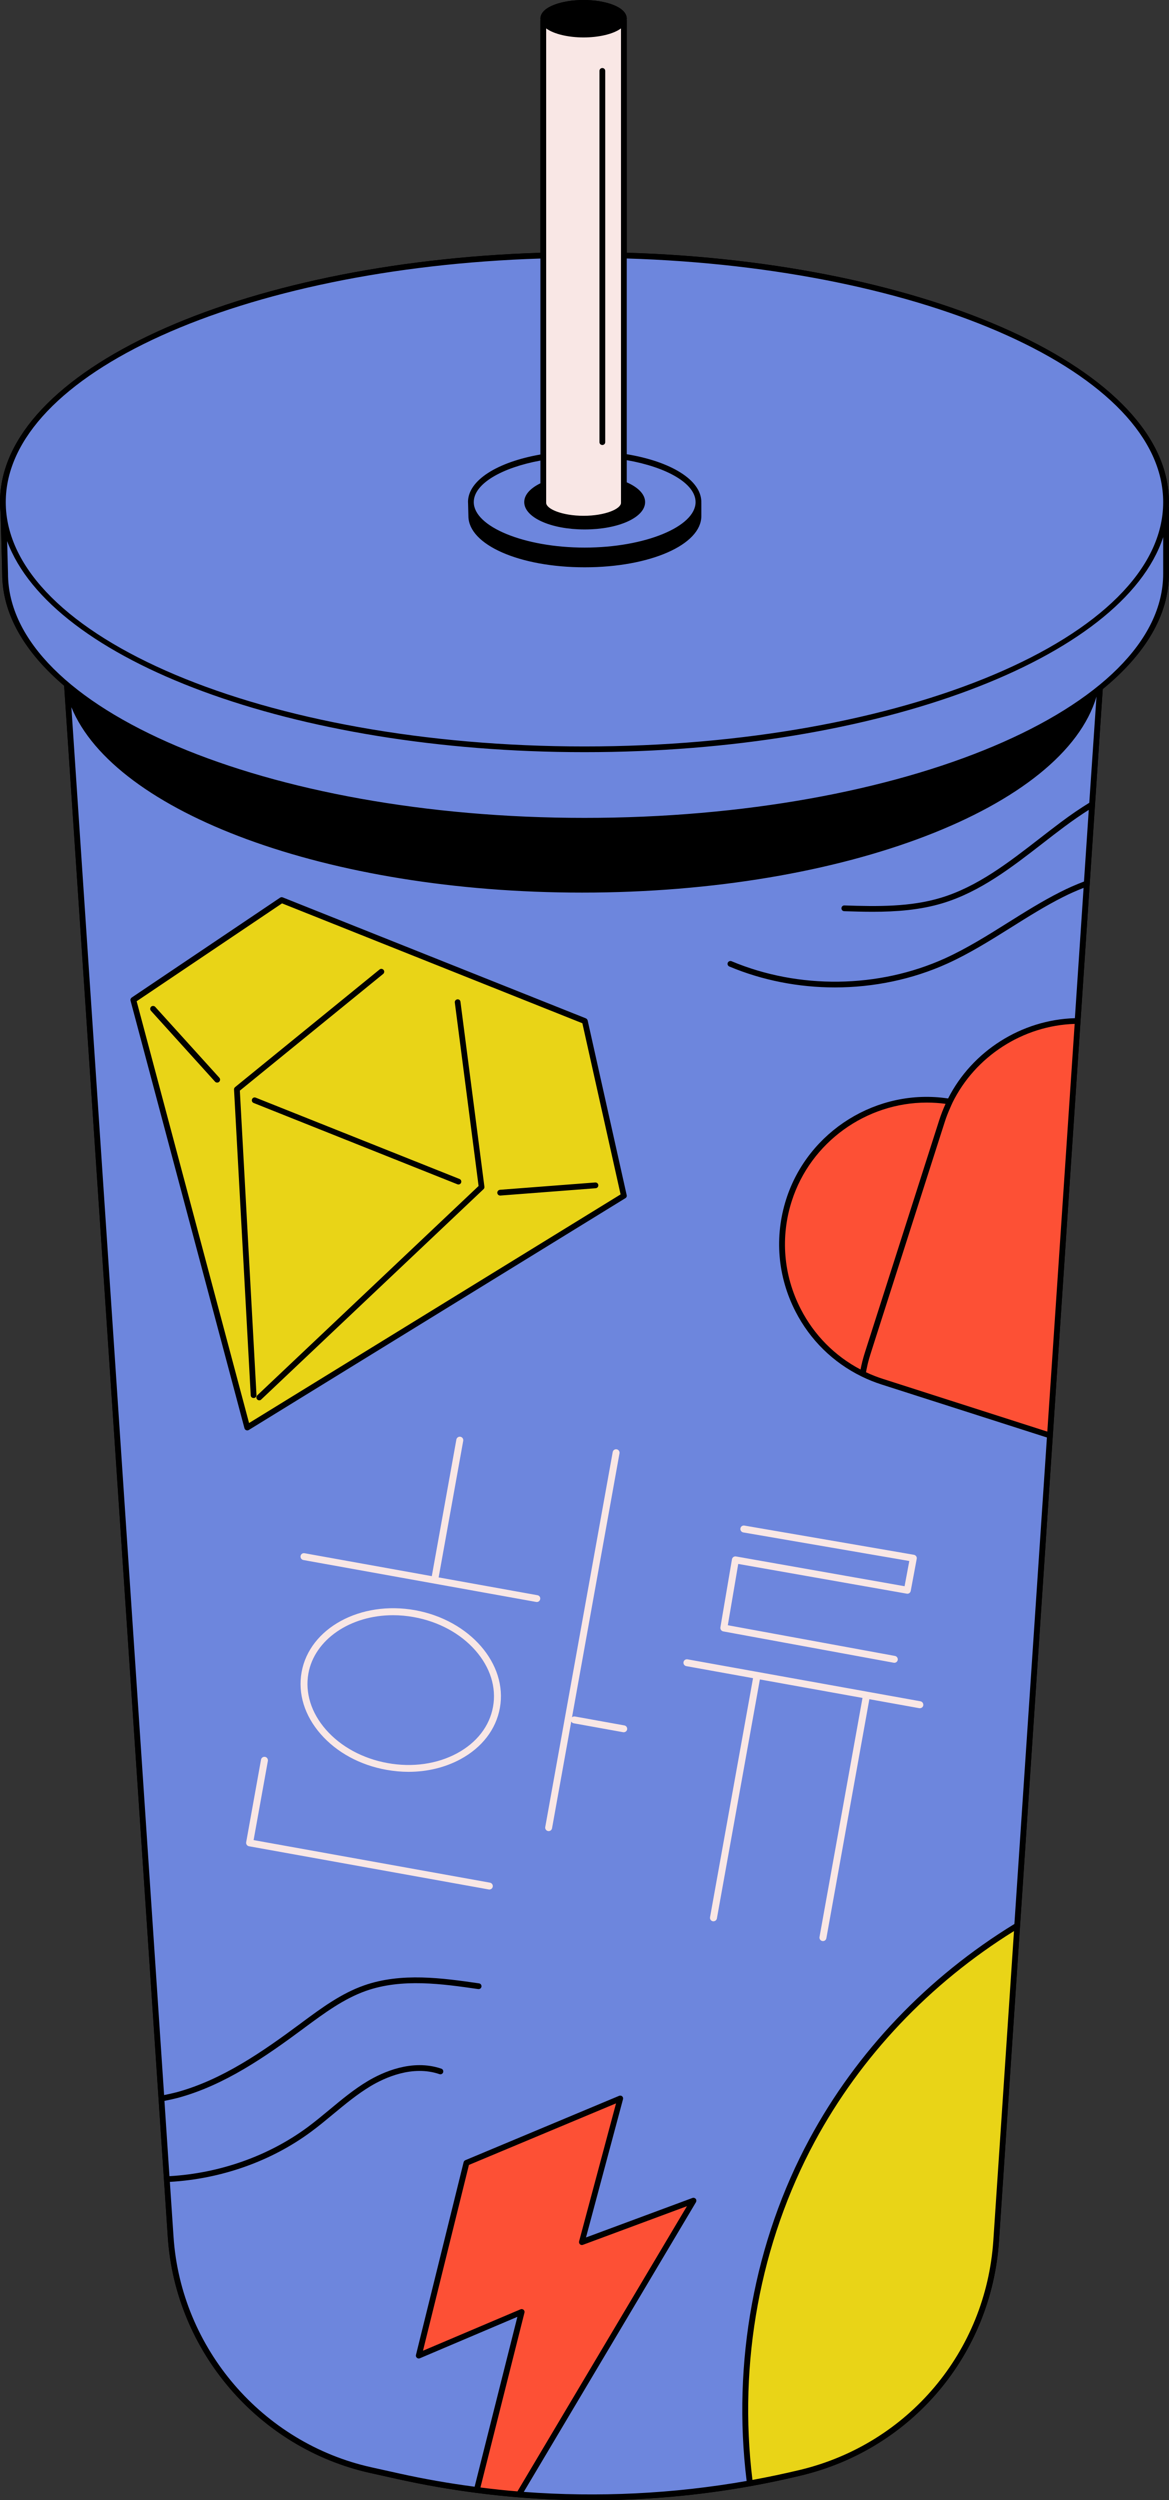 <?xml version="1.0" encoding="UTF-8"?><svg xmlns="http://www.w3.org/2000/svg" xmlns:xlink="http://www.w3.org/1999/xlink" height="434.0" preserveAspectRatio="xMidYMid meet" version="1.0" viewBox="0.0 0.0 203.1 434.0" width="203.1" zoomAndPan="magnify"><rect x="0.0" y="0.0" width="203.1" height="434.0" fill="#333333" stroke="none"/><g id="change1_1"><path d="M203.09,87.17c0-22.88-41.62-41.68-94.2-43.3V3.53c0-0.04-0.01-0.07-0.02-0.11c0.01-0.06,0.02-0.11,0.02-0.17 c0-2.11-3.86-3.25-7.5-3.25s-7.5,1.14-7.5,3.25c0,0.06,0.01,0.12,0.02,0.18c-0.01,0.03-0.02,0.06-0.02,0.1v40.35 C41.46,45.56,0,64.33,0,87.17c0,0.67,0.04,1.34,0.11,2.01l0.27,10.4c0,7,3.88,13.61,10.76,19.47l16.4,245.27l1.61,24.06 c1.33,19.8,15.79,36.62,35.17,40.92l4.87,1.08c4.49,0.99,9.06,1.79,13.57,2.37c2.43,0.32,4.9,0.58,7.35,0.78 c4.2,0.34,8.47,0.51,12.69,0.51c9.24,0,18.51-0.82,27.56-2.45c2.9-0.52,5.88-1.14,8.84-1.86c19.23-4.61,33.04-20.98,34.36-40.72 l11.75-175.62l2.42-36.12c0-0.01,0-0.01,0-0.02l3.86-57.63c7.34-6,11.5-12.82,11.5-20.05V88.05c0-0.04-0.01-0.08-0.02-0.11 C203.08,87.68,203.09,87.42,203.09,87.17z" fill="inherit"/></g><g id="change2_1"><path d="M150.38,234.77c-0.32,0.99-0.57,1.99-0.76,2.99l-0.03,0.13l-0.12-0.06c-4.49-2.35-8.1-6-10.44-10.54 c-3.02-5.86-3.58-12.55-1.57-18.82c3.23-10.1,12.91-17.16,23.54-17.16c1.09,0,2.2,0.08,3.28,0.22l0.13,0.02l-0.06,0.12 c-0.42,0.92-0.79,1.89-1.11,2.88L150.38,234.77z M101.23,389.6c-0.14,0.05-0.3,0.02-0.41-0.08c-0.11-0.1-0.16-0.25-0.12-0.4 l6.42-23.96l0.05-0.2l-25.75,10.77l-0.05,0.02l-7.99,32.29l-0.05,0.19l17.13-7.27c0.14-0.06,0.3-0.04,0.42,0.06 c0.12,0.1,0.17,0.25,0.13,0.4l-7.65,30.35l-0.03,0.11l0.11,0.01c0.84,0.11,1.69,0.21,2.53,0.3c0.09,0.01,0.18,0.02,0.27,0.03 c0.11,0.01,0.22,0.03,0.34,0.04c1.02,0.11,2.1,0.21,3.29,0.31l0.06,0l29.49-49.57l0.14-0.24L101.23,389.6L101.23,389.6z M186.7,177.64c-8.99,0.29-17.36,5.69-21.33,13.75l-0.01,0.02v0.01c-0.09,0.18-0.17,0.38-0.25,0.57c-0.04,0.1-0.08,0.19-0.12,0.29 c-0.4,0.92-0.72,1.74-0.96,2.51l-12.88,40.23c-0.17,0.52-0.32,1.06-0.47,1.67c-0.03,0.12-0.06,0.25-0.08,0.37 c-0.02,0.08-0.03,0.15-0.05,0.23c-0.07,0.33-0.13,0.63-0.18,0.91l-0.01,0.08l0.07,0.03c0.98,0.46,2,0.86,3.03,1.19l28.49,9.13 l0.12,0.04l4.75-70.9l0.01-0.11L186.7,177.64z" fill="#FD5035"/></g><g id="change3_1"><path d="M0.9,87.17c0-10.79,9.61-21.08,27.05-28.98c17.33-7.85,40.74-12.61,65.94-13.41l0.1,0v34.22L93.91,79 c-7.59,1.33-12.5,4.53-12.5,8.15c0,0.02,0,0.04,0.01,0.05c0,0.02,0.01,0.05,0.01,0.07l0.06,2.3c0,4.94,8.83,8.8,20.1,8.8 c11.31,0,20.17-3.86,20.17-8.8v-2.25c-0.01-0.02-0.01-0.03-0.01-0.05c0-0.04,0-0.06,0.01-0.08c0-0.01,0.01-0.03,0.01-0.04 c0-3.7-5.05-6.92-12.88-8.21l-0.08-0.01V44.77l0.1,0c25.26,0.77,48.75,5.52,66.15,13.38c17.51,7.9,27.15,18.21,27.15,29.02 c0,23.44-45.15,42.51-100.64,42.51S0.9,110.61,0.9,87.17z M101.58,91.8c-5.83,0-10.4-2.04-10.4-4.65c0-1.18,0.98-2.31,2.76-3.17 l0.06-0.03v-4.14l-0.12,0.02c-7.09,1.31-11.66,4.18-11.66,7.31c0,4.33,8.87,8,19.37,8c10.5,0,19.37-3.66,19.37-8 c0-3.16-4.84-6.13-12.04-7.38l-0.12-0.02v4.03l0.06,0.03c2.02,0.88,3.13,2.06,3.13,3.34C111.98,89.76,107.41,91.8,101.58,91.8z M190.41,120.9l0.26-0.86l-1.3,19.38l-0.04,0.03c-1.6,0.98-3.25,2.11-4.9,3.34c-1.29,0.96-2.56,1.95-3.8,2.91 c-5.28,4.09-10.73,8.31-17.11,10.24c-5.28,1.59-10.95,1.54-16.78,1.33c-0.01,0-0.01,0-0.02,0c-0.1,0-0.19,0.04-0.26,0.1 c-0.08,0.07-0.13,0.17-0.13,0.28c0,0.11,0.03,0.21,0.11,0.29s0.17,0.12,0.28,0.13c1.47,0.05,3.21,0.1,4.93,0.1 c5,0,8.73-0.45,12.11-1.47c6.53-1.97,12.04-6.25,17.37-10.38c1.23-0.95,2.5-1.93,3.79-2.9c1.42-1.06,2.84-2.04,4.23-2.92l0.17-0.11 l-0.01,0.2l-0.84,12.5l-0.06,0.02c-1.45,0.56-2.83,1.16-4.09,1.81c-3.15,1.59-6.19,3.49-9.13,5.34c-3.51,2.2-7.13,4.47-10.93,6.2 c-11.56,5.23-25.45,5.42-37.16,0.5c-0.1-0.04-0.21-0.04-0.31,0s-0.18,0.12-0.22,0.21c-0.04,0.1-0.04,0.21,0,0.31 c0.04,0.1,0.12,0.18,0.22,0.22c5.64,2.37,11.97,3.62,18.3,3.62c6.79,0,13.53-1.43,19.5-4.13c3.85-1.75,7.49-4.03,11.01-6.24 c2.94-1.84,5.96-3.74,9.08-5.31c1.07-0.54,2.25-1.07,3.58-1.6l0.15-0.06l-0.01,0.16l-1.52,22.71l-0.09,0 c-9.17,0.26-17.79,5.71-21.95,13.88l-0.03,0.06l-0.07-0.01c-12.2-1.83-24.25,5.66-28.01,17.43c-2.07,6.48-1.5,13.38,1.62,19.43 c2.53,4.91,6.46,8.78,11.39,11.2c1.14,0.55,2.3,1.02,3.49,1.4l28.8,9.23l-0.01,0.08l-5.65,84.5l-0.04,0.03 c-15.08,9.23-27.37,22.12-35.54,37.25c-9.58,17.75-13.46,38.82-10.93,59.34l0.01,0.09l-0.09,0.02c-8.87,1.56-17.89,2.35-26.95,2.35 c-3.93,0-7.87-0.15-11.8-0.44l-0.16-0.01l30-50.44c0.09-0.15,0.07-0.33-0.04-0.46c-0.11-0.13-0.29-0.18-0.45-0.12l-18.68,6.93 l0.05-0.19l6.43-24c0.04-0.15-0.01-0.31-0.12-0.41c-0.11-0.1-0.28-0.12-0.42-0.07l-26.73,11.18c-0.12,0.05-0.2,0.15-0.23,0.27 l-8.28,33.46c-0.04,0.15,0.01,0.3,0.13,0.4c0.12,0.1,0.28,0.12,0.41,0.06l17.13-7.27l-0.05,0.2l-7.46,29.58l-0.09-0.01 c-4.38-0.58-8.77-1.35-13.05-2.29l-4.87-1.08c-19-4.2-33.17-20.69-34.47-40.1l-0.65-9.65l0.1-0.01c8.92-0.51,17.63-3.6,24.52-8.71 c1.3-0.97,2.57-2.02,3.8-3.04l0.02-0.02c2.04-1.7,4.16-3.45,6.46-4.83c2.47-1.48,7.33-3.72,12.07-2.1c0.21,0.07,0.44-0.04,0.51-0.25 c0.07-0.21-0.04-0.44-0.25-0.51c-5.05-1.73-10.15,0.62-12.74,2.18c-2.35,1.41-4.48,3.18-6.55,4.89c-1.24,1.03-2.5,2.08-3.81,3.04 c-6.77,5.02-15.33,8.06-24.1,8.56l-0.1,0.01l-0.01-0.1l-0.88-13.16l0.09-0.02c0.84-0.16,1.6-0.33,2.32-0.52 c8.08-2.19,15.2-7.14,21.8-12.03l0.36-0.27c3.27-2.41,6.64-4.91,10.47-6.26c6.34-2.24,13.38-1.23,19.59-0.33 c0.23,0.03,0.42-0.12,0.45-0.34c0.03-0.22-0.12-0.42-0.34-0.45c-6.32-0.91-13.46-1.93-19.97,0.37c-3.94,1.39-7.36,3.92-10.67,6.37 l-0.36,0.27c-6.54,4.85-13.6,9.76-21.54,11.91c-0.65,0.17-1.36,0.33-2.15,0.48l-0.11,0.02l-0.01-0.11L12.26,122.14l0.23,0.57 c3.63,8.88,14.45,17.01,30.48,22.89c16.24,5.96,36.89,9.24,58.15,9.24C146.3,154.84,184.68,140.25,190.41,120.9z M22.78,173.7 l19.79,74.22c0.03,0.12,0.12,0.22,0.24,0.27c0.12,0.05,0.25,0.04,0.36-0.03l65.43-40.24c0.15-0.09,0.22-0.26,0.18-0.43L102,177.18 c-0.03-0.13-0.12-0.24-0.24-0.28l-52.67-21c-0.05-0.02-0.1-0.03-0.15-0.03c-0.08,0-0.16,0.02-0.22,0.07l-25.78,17.34 C22.8,173.36,22.73,173.54,22.78,173.7z M168.37,119.72c-18.51,6.94-42.24,10.76-66.82,10.76c-24.3,0-47.82-3.74-66.24-10.54 C17.1,113.22,5.04,103.97,1.33,93.9l-0.21-0.57l0.16,6.23c0,23.45,44.98,42.53,100.26,42.53c55.5,0,100.64-19.07,100.64-42.51v-6.95 l-0.19,0.59C198.63,103.44,186.69,112.85,168.37,119.72z" fill="#6D86DD"/></g><g id="change4_1"><path d="M176.28,335.03l-0.01,0.19l-3.59,53.72c-1.3,19.35-14.83,35.39-33.67,39.91c-2.69,0.64-5.47,1.23-8.26,1.74 l-0.1,0.02l-0.01-0.11c-2.5-20.34,1.35-41.23,10.84-58.81c7.98-14.79,19.96-27.43,34.65-36.57L176.28,335.03z M101.28,177.61 l6.66,29.78l-0.06,0.04l-64.67,39.77l-0.03-0.13l-19.55-73.29l25.37-17.06l0.05,0.02l52.23,20.83L101.28,177.61z M103.85,205.74 c-0.01-0.11-0.06-0.2-0.14-0.27c-0.08-0.07-0.18-0.11-0.29-0.1h0l-16.55,1.27c-0.11,0.01-0.2,0.06-0.27,0.14 c-0.07,0.08-0.1,0.18-0.1,0.29c0.02,0.21,0.19,0.37,0.4,0.37l0.03,0l16.55-1.27c0.11-0.01,0.2-0.06,0.27-0.14 C103.83,205.95,103.86,205.85,103.85,205.74z M80.01,204.96c-0.04-0.1-0.12-0.17-0.22-0.21L44.4,190.63 c-0.05-0.02-0.1-0.03-0.15-0.03c-0.05,0-0.11,0.01-0.16,0.03c-0.1,0.04-0.17,0.12-0.21,0.22c-0.04,0.1-0.04,0.21,0,0.31 c0.04,0.1,0.12,0.17,0.22,0.21l35.39,14.11c0.2,0.08,0.44-0.02,0.52-0.22C80.05,205.16,80.05,205.06,80.01,204.96z M44.64,242.57 c0,0.11,0.04,0.21,0.11,0.29c0.15,0.15,0.41,0.16,0.56,0.02l38.63-36.52c0.09-0.09,0.14-0.22,0.12-0.34v0l-4.16-32.09 c-0.01-0.11-0.07-0.2-0.16-0.27c-0.07-0.05-0.15-0.08-0.23-0.08c-0.02,0-0.04,0-0.06,0c-0.22,0.03-0.38,0.23-0.35,0.45l4.14,31.89 l-0.04,0.04l-38.45,36.35C44.69,242.37,44.65,242.47,44.64,242.57z M66,168.38L40.9,188.8c-0.1,0.08-0.15,0.2-0.15,0.33l2.9,53.08 c0.01,0.21,0.19,0.38,0.4,0.38c0.13-0.01,0.23-0.05,0.3-0.13c0.07-0.08,0.11-0.18,0.1-0.29l-2.89-52.88l0.04-0.03L66.51,169 c0.08-0.07,0.13-0.16,0.15-0.27c0.01-0.11-0.02-0.21-0.09-0.29c-0.07-0.08-0.16-0.13-0.27-0.15c-0.01,0-0.03,0-0.04,0 C66.16,168.29,66.07,168.32,66,168.38z M38.03,187.17l-11.14-12.31c-0.07-0.08-0.17-0.13-0.28-0.13c-0.01,0-0.01,0-0.02,0 c-0.1,0-0.19,0.04-0.27,0.1c-0.08,0.07-0.13,0.17-0.13,0.28s0.03,0.21,0.1,0.29l11.14,12.31c0.14,0.16,0.41,0.17,0.56,0.03 c0.08-0.07,0.13-0.17,0.13-0.28S38.1,187.25,38.03,187.17z" fill="#E9D417"/></g><g id="change5_1"><path d="M85.61,327.52c-0.05,0.29-0.3,0.49-0.59,0.49c-0.03,0-0.07,0-0.1-0.01l-41.66-7.5 c-0.16-0.03-0.3-0.12-0.39-0.25c-0.09-0.13-0.13-0.29-0.1-0.45l2.58-14.34c0.06-0.32,0.37-0.54,0.7-0.48 c0.33,0.06,0.54,0.37,0.49,0.7l-2.48,13.75l41.07,7.39C85.45,326.88,85.67,327.2,85.61,327.52z M101.39,89.64 c3.89,0,6.6-1.24,6.6-2.35V4.73l-0.16,0.12c-1.29,0.95-3.75,1.55-6.44,1.55c-2.68,0-5.15-0.59-6.44-1.55l-0.16-0.12v82.56 C94.79,88.4,97.5,89.64,101.39,89.64z M125.65,283.2l29.62,5.44c0.04,0.01,0.07,0.01,0.11,0.01c0.29,0,0.54-0.21,0.59-0.49 c0.06-0.32-0.16-0.64-0.48-0.7l-29.04-5.33l1.81-10.64l29.28,5.16c0.15,0.03,0.31,0,0.44-0.09c0.13-0.09,0.22-0.23,0.25-0.39 l1.04-5.57c0.03-0.16,0-0.32-0.1-0.45c-0.09-0.13-0.23-0.22-0.39-0.25l-29.45-5.07c-0.32-0.06-0.64,0.16-0.69,0.49 c-0.03,0.16,0.01,0.32,0.1,0.45c0.09,0.13,0.23,0.22,0.39,0.25l28.85,4.96l-0.82,4.38l-29.29-5.17c-0.16-0.03-0.32,0.01-0.45,0.1 c-0.13,0.09-0.22,0.23-0.25,0.39l-2.01,11.82C125.11,282.83,125.33,283.14,125.65,283.2z M159.91,295.33l-40.46-7.28 c-0.33-0.06-0.64,0.16-0.7,0.48c-0.06,0.33,0.16,0.64,0.48,0.7l11.6,2.09l-7.47,41.5c-0.06,0.33,0.16,0.64,0.49,0.7 c0.32,0.05,0.64-0.16,0.7-0.48l7.47-41.5l17.83,3.21l-7.47,41.5c-0.06,0.33,0.16,0.64,0.49,0.7c0.04,0.01,0.07,0.01,0.11,0.01 c0.29,0,0.54-0.21,0.59-0.49l7.47-41.5l8.67,1.56c0.33,0.05,0.64-0.16,0.7-0.48C160.46,295.7,160.24,295.39,159.91,295.33z M86.85,296.48c-0.67,3.73-3.11,6.89-6.87,8.92c-2.64,1.42-5.75,2.18-8.99,2.18c-1.28,0-2.57-0.12-3.86-0.35 c-4.58-0.82-8.63-3.02-11.41-6.2c-2.81-3.21-3.99-7.03-3.32-10.76c1.38-7.64,10.22-12.46,19.72-10.75 C81.62,281.24,88.23,288.85,86.85,296.48z M53.58,290.5c-0.6,3.36,0.48,6.82,3.04,9.75c2.6,2.97,6.41,5.03,10.72,5.81 c4.31,0.78,8.6,0.17,12.07-1.7c3.43-1.85,5.65-4.72,6.25-8.08c0.61-3.37-0.49-6.85-3.08-9.79c-2.6-2.95-6.4-5-10.68-5.77 c-1.2-0.22-2.42-0.33-3.62-0.33C60.82,280.39,54.64,284.64,53.58,290.5z M108.47,299.52l-8.59-1.55c-0.19-0.03-0.37,0.03-0.5,0.14 l8.25-45.82c0.06-0.33-0.16-0.64-0.48-0.7h0c-0.34-0.06-0.64,0.16-0.7,0.48l-11.72,65.09c-0.06,0.33,0.16,0.64,0.49,0.7 c0.04,0.01,0.07,0.01,0.1,0.01c0.29,0,0.54-0.21,0.59-0.49l3.34-18.54c0.08,0.16,0.24,0.28,0.42,0.31l8.59,1.55 c0.33,0.05,0.64-0.16,0.7-0.48C109.01,299.89,108.8,299.58,108.47,299.52z M93.38,276.92l-17.17-3.09l4.27-23.72 c0.06-0.33-0.16-0.64-0.49-0.7c-0.32-0.06-0.64,0.16-0.7,0.48l-4.27,23.72l-22.11-3.98c-0.34-0.06-0.64,0.16-0.69,0.48 c-0.06,0.33,0.16,0.64,0.48,0.7l40.46,7.28c0.04,0.01,0.07,0.01,0.1,0.01c0.29,0,0.54-0.21,0.59-0.49 C93.92,277.29,93.71,276.98,93.38,276.92z" fill="#F9E7E5"/></g><g id="change1_2"><path d="M94.89,3.25c0-1.06,2.78-2.25,6.5-2.25s6.5,1.19,6.5,2.25s-2.78,2.25-6.5,2.25S94.89,4.31,94.89,3.25z M82.46,90.14 c0.73,4.04,9.18,7.34,19.12,7.34c10.08,0,18.63-3.37,19.21-7.46c-2.66,3.54-10.15,6.03-19.21,6.03 C92.61,96.05,85.19,93.61,82.46,90.14z M203.09,87.17c0,0.26-0.01,0.51-0.02,0.77c0.01,0.04,0.02,0.07,0.02,0.11v11.52 c0,7.23-4.16,14.05-11.5,20.05l-3.86,57.63c0,0.01,0,0.01,0,0.02l-2.42,36.12L173.57,389c-1.32,19.74-15.13,36.11-34.36,40.72 c-2.96,0.71-5.94,1.33-8.84,1.86c-9.05,1.62-18.32,2.45-27.56,2.45c-4.22,0-8.49-0.17-12.69-0.51c-2.45-0.2-4.91-0.46-7.35-0.78 c-4.51-0.58-9.08-1.38-13.57-2.37l-4.87-1.08c-19.38-4.29-33.85-21.12-35.17-40.92l-1.61-24.06l-16.4-245.27 c-6.88-5.86-10.76-12.47-10.76-19.47l-0.27-10.4C0.04,88.51,0,87.84,0,87.17c0-22.84,41.46-41.61,93.89-43.29V3.53 c0-0.03,0.01-0.07,0.02-0.1c-0.01-0.06-0.02-0.12-0.02-0.18c0-2.11,3.86-3.25,7.5-3.25s7.5,1.14,7.5,3.25 c0,0.06-0.01,0.12-0.02,0.17c0.01,0.04,0.02,0.07,0.02,0.11v40.34C161.47,45.48,203.09,64.29,203.09,87.17z M94.89,3.25 c0,1.06,2.78,2.25,6.5,2.25s6.5-1.19,6.5-2.25S105.11,1,101.39,1S94.89,2.19,94.89,3.25z M101.39,6.5c-2.5,0-5.11-0.54-6.5-1.57 v82.36c0,1.06,2.78,2.25,6.5,2.25s6.5-1.19,6.5-2.25V4.93C106.51,5.96,103.89,6.5,101.39,6.5z M91.08,87.16 c0-1.27,1.06-2.41,2.81-3.26v-3.95c-6.74,1.24-11.58,4.04-11.58,7.21c0,4.28,8.82,7.9,19.27,7.9s19.27-3.62,19.27-7.9 c0-3.23-5.02-6.07-11.96-7.28v3.85c1.97,0.86,3.19,2.07,3.19,3.43c0,2.66-4.61,4.75-10.5,4.75S91.08,89.82,91.08,87.16z M101.58,96.05c-8.97,0-16.39-2.44-19.12-5.92c0.73,4.04,9.18,7.34,19.12,7.34c10.08,0,18.63-3.37,19.21-7.46 C118.13,93.56,110.65,96.05,101.58,96.05z M119.35,382.98l-18.08,6.71c-0.17,0.07-0.37,0.03-0.51-0.1c-0.14-0.13-0.19-0.32-0.15-0.5 l6.42-23.96l-25.56,10.69l-7.98,32.25l16.95-7.19c0.17-0.08,0.38-0.04,0.52,0.08c0.14,0.12,0.21,0.32,0.16,0.5l-7.65,30.35 c0.84,0.11,1.68,0.21,2.53,0.3c0.2,0.02,0.41,0.05,0.61,0.07c1.1,0.12,2.2,0.22,3.29,0.31L119.35,382.98z M176.17,335.22 c-14.66,9.12-26.62,21.73-34.61,36.53c-9.49,17.59-13.33,38.43-10.83,58.75c2.72-0.5,5.49-1.08,8.25-1.74 c18.8-4.51,32.3-20.51,33.6-39.82L176.17,335.22z M186.71,177.74c-8.98,0.29-17.27,5.62-21.24,13.7c0,0,0,0,0,0.01 c-0.14,0.28-0.26,0.58-0.39,0.87c-0.36,0.81-0.69,1.64-0.96,2.5l-11.78,36.78l-1.1,3.45c-0.18,0.55-0.33,1.1-0.47,1.66 c-0.05,0.2-0.09,0.4-0.13,0.6c-0.07,0.3-0.13,0.6-0.18,0.9c0.97,0.46,1.99,0.86,3.01,1.18l28.49,9.13L186.71,177.74z M163.16,194.51 c0.32-0.99,0.69-1.96,1.12-2.89c-1.09-0.15-2.19-0.22-3.27-0.22c-10.49,0-20.17,6.84-23.45,17.09c-2,6.25-1.45,12.91,1.56,18.75 c2.33,4.53,5.92,8.15,10.39,10.5c0.19-1,0.45-2.01,0.77-3L163.16,194.51z M190.5,120.93c-5.67,19.16-43.59,34.02-89.37,34.02 c-44.32,0-81.27-13.92-88.73-32.19l16.11,240.93c0.72-0.14,1.43-0.3,2.14-0.48c7.92-2.14,14.97-7.05,21.5-11.89l0.36-0.27 c3.32-2.45,6.75-4.99,10.7-6.38c6.54-2.31,13.7-1.28,20.02-0.37c0.27,0.04,0.46,0.29,0.42,0.57c-0.04,0.27-0.28,0.46-0.57,0.42 c-6.2-0.89-13.23-1.91-19.54,0.33c-3.81,1.35-7.18,3.84-10.44,6.24l-0.36,0.27c-6.61,4.9-13.74,9.86-21.84,12.05 c-0.77,0.2-1.55,0.37-2.33,0.52l0.87,13.07c8.75-0.5,17.27-3.52,24.05-8.54c1.29-0.96,2.56-2.01,3.79-3.03 c2.07-1.72,4.21-3.5,6.57-4.91c2.61-1.56,7.74-3.92,12.83-2.18c0.26,0.09,0.4,0.37,0.31,0.64c-0.09,0.26-0.37,0.4-0.63,0.31 c-4.71-1.61-9.53,0.62-11.99,2.09c-2.29,1.38-4.41,3.13-6.45,4.82c-1.24,1.03-2.52,2.09-3.83,3.06c-6.93,5.14-15.64,8.22-24.58,8.73 l0.64,9.55c1.3,19.36,15.44,35.81,34.39,40l4.87,1.08c4.32,0.96,8.71,1.72,13.05,2.29l7.43-29.49l-16.94,7.19 c-0.17,0.08-0.38,0.04-0.52-0.08c-0.14-0.12-0.21-0.32-0.16-0.5l8.28-33.46c0.04-0.15,0.15-0.28,0.29-0.34l26.73-11.18 c0.18-0.07,0.38-0.04,0.52,0.08c0.14,0.13,0.2,0.32,0.15,0.51l-6.43,24l18.5-6.86c0.2-0.07,0.42-0.01,0.56,0.15 c0.14,0.16,0.15,0.39,0.05,0.58l-29.92,50.3c12.94,0.97,26.03,0.33,38.72-1.9c-2.53-20.54,1.34-41.62,10.94-59.4 c8.19-15.16,20.49-28.05,35.58-37.29l5.65-84.45l-28.73-9.2c-1.19-0.38-2.36-0.85-3.48-1.4c-0.01,0-0.02,0-0.02-0.01 c-4.94-2.43-8.9-6.31-11.44-11.24c-3.13-6.08-3.71-13-1.63-19.51c3.8-11.88,15.86-19.34,28.13-17.49 c4.2-8.26,12.77-13.67,22.03-13.94l1.51-22.62c-1.22,0.48-2.43,1.01-3.57,1.59c-3.12,1.57-6.14,3.47-9.06,5.3 c-3.53,2.21-7.18,4.5-11.04,6.25c-6.09,2.76-12.81,4.14-19.54,4.14c-6.29,0-12.57-1.21-18.34-3.63c-0.25-0.11-0.38-0.4-0.27-0.65 c0.11-0.25,0.4-0.37,0.65-0.27c11.69,4.91,25.55,4.73,37.08-0.49c3.8-1.73,7.42-3.99,10.92-6.19c2.94-1.84,5.98-3.75,9.14-5.34 c1.31-0.67,2.69-1.27,4.1-1.81l0.83-12.44c-1.37,0.87-2.78,1.84-4.23,2.92c-1.27,0.94-2.53,1.92-3.79,2.9 c-5.34,4.14-10.86,8.42-17.4,10.39c-3.89,1.17-7.96,1.48-12.13,1.48c-1.63,0-3.28-0.05-4.94-0.1c-0.28-0.01-0.49-0.24-0.48-0.52 c0.01-0.28,0.25-0.5,0.52-0.48c5.82,0.2,11.49,0.26,16.75-1.33c6.37-1.92,11.81-6.15,17.08-10.23c1.26-0.98,2.53-1.96,3.8-2.91 c1.68-1.26,3.33-2.38,4.91-3.35L190.5,120.93z M202.09,93.24c-6.94,21.07-49.38,37.33-100.54,37.33 c-50.61,0-92.68-15.91-100.31-36.64l0.15,5.62c0,23.4,44.93,42.43,100.16,42.43c55.44,0,100.54-19.03,100.54-42.41V93.24z M202.09,87.17c0-22.34-41.18-40.71-93.2-42.3v33.98c7.65,1.26,12.96,4.46,12.96,8.31c0,0.04-0.01,0.07-0.01,0.11 c0,0.02,0.01,0.04,0.01,0.06v2.25c0,4.99-8.9,8.9-20.27,8.9c-11.32,0-20.2-3.91-20.2-8.9l-0.06-2.3c0-0.04-0.01-0.09-0.01-0.13 c0-3.79,5.14-6.95,12.58-8.25V44.88C42.01,46.53,1,64.87,1,87.17c0,23.39,45.1,42.41,100.54,42.41 C156.98,129.58,202.09,110.55,202.09,87.17z M102.1,177.15l6.78,30.32c0.05,0.21-0.04,0.42-0.23,0.53l-65.43,40.24 c-0.08,0.05-0.17,0.07-0.26,0.07c-0.06,0-0.13-0.01-0.19-0.04c-0.15-0.06-0.26-0.18-0.3-0.34l-19.79-74.22 c-0.06-0.21,0.03-0.42,0.2-0.54l25.78-17.34c0.14-0.09,0.31-0.11,0.46-0.05l52.67,21C101.95,176.86,102.06,176.99,102.1,177.15z M107.82,207.34l-6.64-29.71L49,156.82l-25.26,16.99l19.53,73.22L107.82,207.34z M41.67,189.33l24.9-20.26 c0.21-0.17,0.25-0.49,0.07-0.7c-0.17-0.21-0.49-0.25-0.7-0.07l-25.1,20.42c-0.12,0.1-0.19,0.26-0.18,0.42l2.9,53.08 c0.01,0.27,0.23,0.47,0.5,0.47c0.01,0,0.02,0,0.03,0c0.28-0.01,0.49-0.25,0.47-0.53L41.67,189.33z M79.45,173.48 c-0.27,0.04-0.47,0.29-0.43,0.56l4.13,31.84L44.7,242.22c-0.2,0.19-0.21,0.51-0.02,0.71c0.1,0.1,0.23,0.16,0.36,0.16 c0.12,0,0.25-0.04,0.34-0.14l38.63-36.52c0.12-0.11,0.17-0.27,0.15-0.43l-4.16-32.09C79.98,173.64,79.73,173.44,79.45,173.48z M26.97,174.79c-0.18-0.2-0.5-0.22-0.71-0.04c-0.2,0.19-0.22,0.5-0.04,0.71l11.14,12.31c0.1,0.11,0.23,0.16,0.37,0.16 c0.12,0,0.24-0.04,0.34-0.13c0.2-0.19,0.22-0.5,0.04-0.71L26.97,174.79z M86.4,207.08c0.02,0.26,0.24,0.46,0.5,0.46 c0.01,0,0.03,0,0.04,0l16.55-1.27c0.28-0.02,0.48-0.26,0.46-0.54c-0.02-0.28-0.27-0.48-0.54-0.46l-16.55,1.27 C86.59,206.57,86.38,206.81,86.4,207.08z M43.79,190.82c-0.1,0.26,0.02,0.55,0.28,0.65l35.39,14.11c0.06,0.02,0.12,0.04,0.19,0.04 c0.2,0,0.39-0.12,0.46-0.31c0.1-0.26-0.02-0.55-0.28-0.65l-35.39-14.11C44.18,190.44,43.89,190.56,43.79,190.82z M105.15,76.76 V12.31c0-0.28-0.22-0.5-0.5-0.5s-0.5,0.22-0.5,0.5v64.44c0,0.28,0.22,0.5,0.5,0.5S105.15,77.03,105.15,76.76z" fill="inherit"/></g></svg>